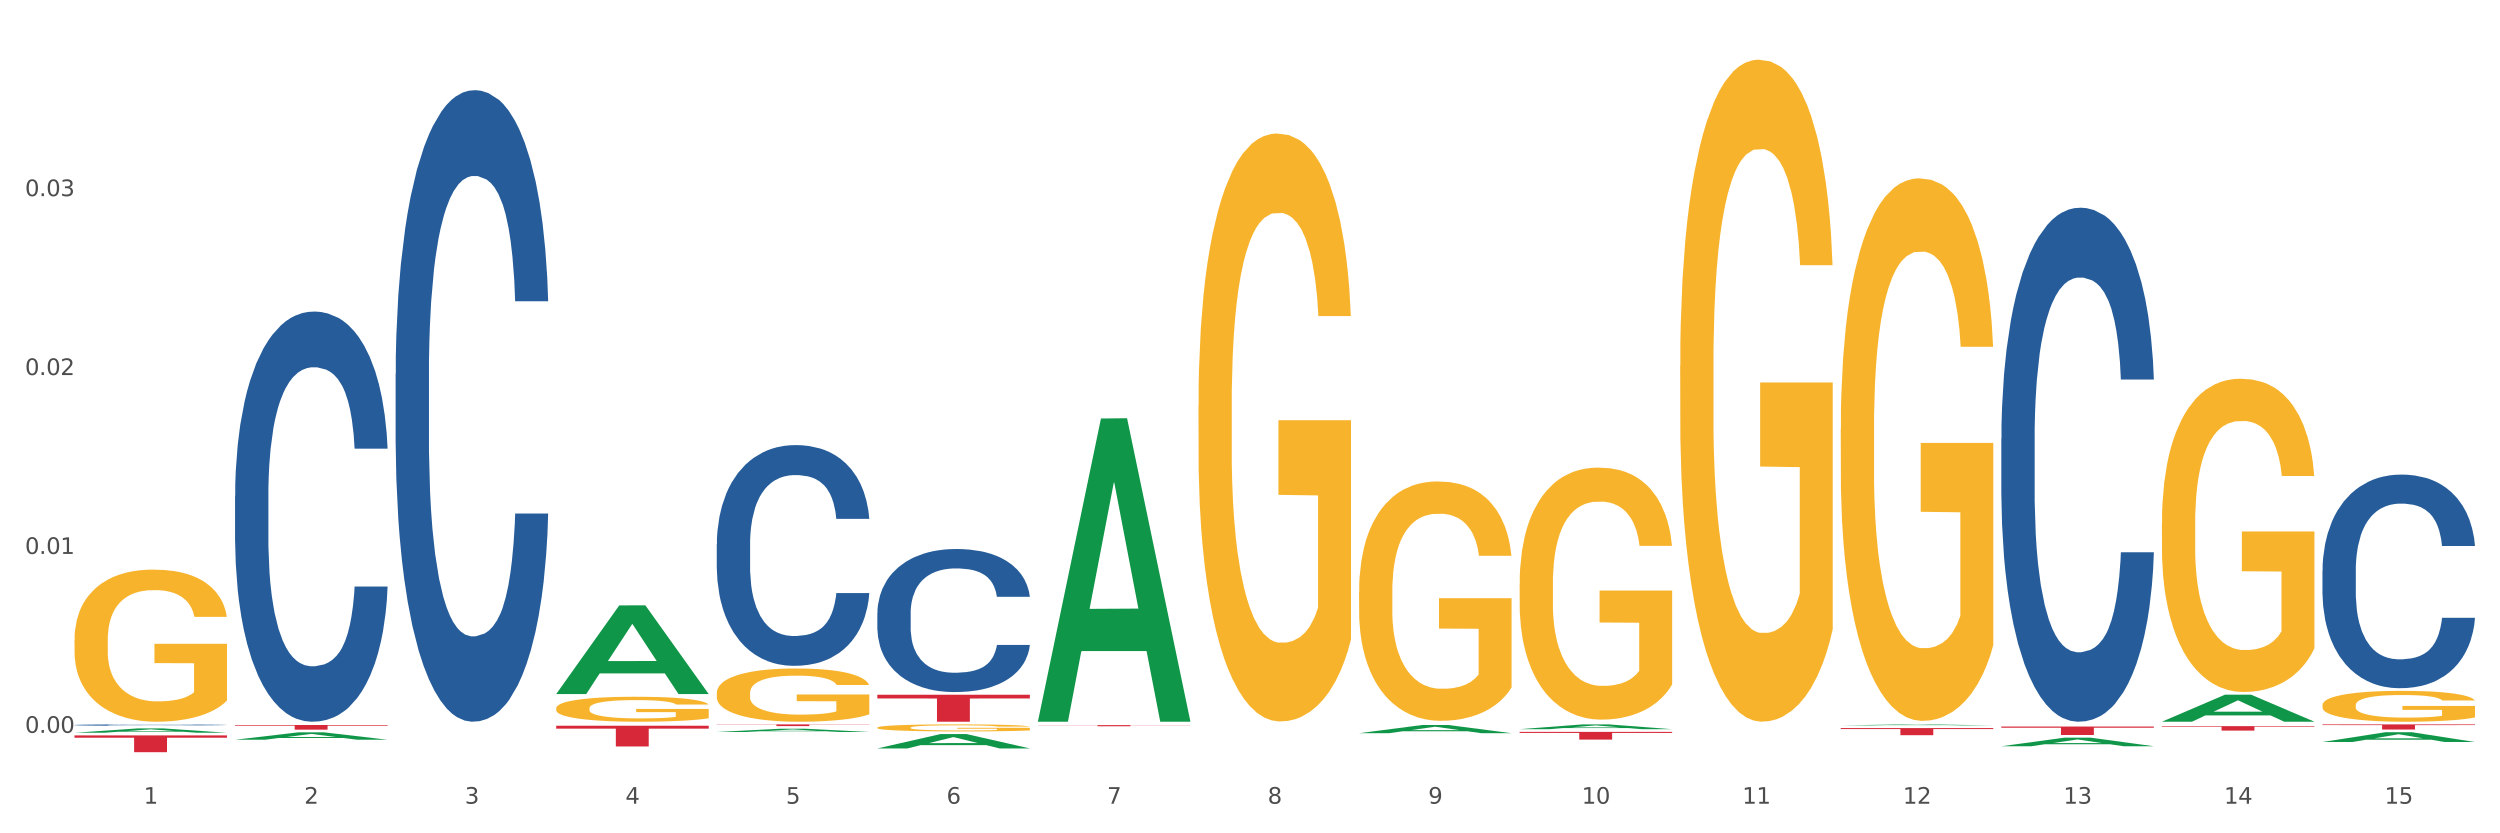 <?xml version="1.0" encoding="utf-8" standalone="no"?>
<!DOCTYPE svg PUBLIC "-//W3C//DTD SVG 1.1//EN"
  "http://www.w3.org/Graphics/SVG/1.1/DTD/svg11.dtd">
<svg xmlns:xlink="http://www.w3.org/1999/xlink" width="1080pt" height="360pt" viewBox="0 0 1080 360" xmlns="http://www.w3.org/2000/svg" version="1.1">
 <rect x="0" y="0" width="1080" height="360" fill="#333333" stroke="none"/>
 <defs>
  <style type="text/css">*{stroke-linejoin: round; stroke-linecap: butt}</style>
 </defs>
 <g id="figure_1">
  <g id="patch_1">
   <path d="M 0 360 
L 1080 360 
L 1080 0 
L 0 0 
z
" style="fill: #ffffff; stroke: #ffffff; stroke-linejoin: miter"/>
  </g>
  <g id="axes_1">
   <g id="matplotlib.axis_1">
    <g id="xtick_1">
     <g id="text_1">
      <!-- 1 -->
      <g style="fill: #4d4d4d" transform="translate(62.07 347.204) scale(0.096 -0.096)">
       <defs>
        <path id="DejaVuSans-31" d="M 794 531 
L 1825 531 
L 1825 4091 
L 703 3866 
L 703 4441 
L 1819 4666 
L 2450 4666 
L 2450 531 
L 3481 531 
L 3481 0 
L 794 0 
L 794 531 
z
" transform="scale(0.016)"/>
       </defs>
       <use xlink:href="#DejaVuSans-31"/>
      </g>
     </g>
    </g>
    <g id="xtick_2">
     <g id="text_2">
      <!-- 2 -->
      <g style="fill: #4d4d4d" transform="translate(131.436 347.204) scale(0.096 -0.096)">
       <defs>
        <path id="DejaVuSans-32" d="M 1228 531 
L 3431 531 
L 3431 0 
L 469 0 
L 469 531 
Q 828 903 1448 1529 
Q 2069 2156 2228 2338 
Q 2531 2678 2651 2914 
Q 2772 3150 2772 3378 
Q 2772 3750 2511 3984 
Q 2250 4219 1831 4219 
Q 1534 4219 1204 4116 
Q 875 4013 500 3803 
L 500 4441 
Q 881 4594 1212 4672 
Q 1544 4750 1819 4750 
Q 2544 4750 2975 4387 
Q 3406 4025 3406 3419 
Q 3406 3131 3298 2873 
Q 3191 2616 2906 2266 
Q 2828 2175 2409 1742 
Q 1991 1309 1228 531 
z
" transform="scale(0.016)"/>
       </defs>
       <use xlink:href="#DejaVuSans-32"/>
      </g>
     </g>
    </g>
    <g id="xtick_3">
     <g id="text_3">
      <!-- 3 -->
      <g style="fill: #4d4d4d" transform="translate(200.802 347.204) scale(0.096 -0.096)">
       <defs>
        <path id="DejaVuSans-33" d="M 2597 2516 
Q 3050 2419 3304 2112 
Q 3559 1806 3559 1356 
Q 3559 666 3084 287 
Q 2609 -91 1734 -91 
Q 1441 -91 1130 -33 
Q 819 25 488 141 
L 488 750 
Q 750 597 1062 519 
Q 1375 441 1716 441 
Q 2309 441 2620 675 
Q 2931 909 2931 1356 
Q 2931 1769 2642 2001 
Q 2353 2234 1838 2234 
L 1294 2234 
L 1294 2753 
L 1863 2753 
Q 2328 2753 2575 2939 
Q 2822 3125 2822 3475 
Q 2822 3834 2567 4026 
Q 2313 4219 1838 4219 
Q 1578 4219 1281 4162 
Q 984 4106 628 3988 
L 628 4550 
Q 988 4650 1302 4700 
Q 1616 4750 1894 4750 
Q 2613 4750 3031 4423 
Q 3450 4097 3450 3541 
Q 3450 3153 3228 2886 
Q 3006 2619 2597 2516 
z
" transform="scale(0.016)"/>
       </defs>
       <use xlink:href="#DejaVuSans-33"/>
      </g>
     </g>
    </g>
    <g id="xtick_4">
     <g id="text_4">
      <!-- 4 -->
      <g style="fill: #4d4d4d" transform="translate(270.169 347.204) scale(0.096 -0.096)">
       <defs>
        <path id="DejaVuSans-34" d="M 2419 4116 
L 825 1625 
L 2419 1625 
L 2419 4116 
z
M 2253 4666 
L 3047 4666 
L 3047 1625 
L 3713 1625 
L 3713 1100 
L 3047 1100 
L 3047 0 
L 2419 0 
L 2419 1100 
L 313 1100 
L 313 1709 
L 2253 4666 
z
" transform="scale(0.016)"/>
       </defs>
       <use xlink:href="#DejaVuSans-34"/>
      </g>
     </g>
    </g>
    <g id="xtick_5">
     <g id="text_5">
      <!-- 5 -->
      <g style="fill: #4d4d4d" transform="translate(339.535 347.204) scale(0.096 -0.096)">
       <defs>
        <path id="DejaVuSans-35" d="M 691 4666 
L 3169 4666 
L 3169 4134 
L 1269 4134 
L 1269 2991 
Q 1406 3038 1543 3061 
Q 1681 3084 1819 3084 
Q 2600 3084 3056 2656 
Q 3513 2228 3513 1497 
Q 3513 744 3044 326 
Q 2575 -91 1722 -91 
Q 1428 -91 1123 -41 
Q 819 9 494 109 
L 494 744 
Q 775 591 1075 516 
Q 1375 441 1709 441 
Q 2250 441 2565 725 
Q 2881 1009 2881 1497 
Q 2881 1984 2565 2268 
Q 2250 2553 1709 2553 
Q 1456 2553 1204 2497 
Q 953 2441 691 2322 
L 691 4666 
z
" transform="scale(0.016)"/>
       </defs>
       <use xlink:href="#DejaVuSans-35"/>
      </g>
     </g>
    </g>
    <g id="xtick_6">
     <g id="text_6">
      <!-- 6 -->
      <g style="fill: #4d4d4d" transform="translate(408.901 347.204) scale(0.096 -0.096)">
       <defs>
        <path id="DejaVuSans-36" d="M 2113 2584 
Q 1688 2584 1439 2293 
Q 1191 2003 1191 1497 
Q 1191 994 1439 701 
Q 1688 409 2113 409 
Q 2538 409 2786 701 
Q 3034 994 3034 1497 
Q 3034 2003 2786 2293 
Q 2538 2584 2113 2584 
z
M 3366 4563 
L 3366 3988 
Q 3128 4100 2886 4159 
Q 2644 4219 2406 4219 
Q 1781 4219 1451 3797 
Q 1122 3375 1075 2522 
Q 1259 2794 1537 2939 
Q 1816 3084 2150 3084 
Q 2853 3084 3261 2657 
Q 3669 2231 3669 1497 
Q 3669 778 3244 343 
Q 2819 -91 2113 -91 
Q 1303 -91 875 529 
Q 447 1150 447 2328 
Q 447 3434 972 4092 
Q 1497 4750 2381 4750 
Q 2619 4750 2861 4703 
Q 3103 4656 3366 4563 
z
" transform="scale(0.016)"/>
       </defs>
       <use xlink:href="#DejaVuSans-36"/>
      </g>
     </g>
    </g>
    <g id="xtick_7">
     <g id="text_7">
      <!-- 7 -->
      <g style="fill: #4d4d4d" transform="translate(478.267 347.204) scale(0.096 -0.096)">
       <defs>
        <path id="DejaVuSans-37" d="M 525 4666 
L 3525 4666 
L 3525 4397 
L 1831 0 
L 1172 0 
L 2766 4134 
L 525 4134 
L 525 4666 
z
" transform="scale(0.016)"/>
       </defs>
       <use xlink:href="#DejaVuSans-37"/>
      </g>
     </g>
    </g>
    <g id="xtick_8">
     <g id="text_8">
      <!-- 8 -->
      <g style="fill: #4d4d4d" transform="translate(547.634 347.204) scale(0.096 -0.096)">
       <defs>
        <path id="DejaVuSans-38" d="M 2034 2216 
Q 1584 2216 1326 1975 
Q 1069 1734 1069 1313 
Q 1069 891 1326 650 
Q 1584 409 2034 409 
Q 2484 409 2743 651 
Q 3003 894 3003 1313 
Q 3003 1734 2745 1975 
Q 2488 2216 2034 2216 
z
M 1403 2484 
Q 997 2584 770 2862 
Q 544 3141 544 3541 
Q 544 4100 942 4425 
Q 1341 4750 2034 4750 
Q 2731 4750 3128 4425 
Q 3525 4100 3525 3541 
Q 3525 3141 3298 2862 
Q 3072 2584 2669 2484 
Q 3125 2378 3379 2068 
Q 3634 1759 3634 1313 
Q 3634 634 3220 271 
Q 2806 -91 2034 -91 
Q 1263 -91 848 271 
Q 434 634 434 1313 
Q 434 1759 690 2068 
Q 947 2378 1403 2484 
z
M 1172 3481 
Q 1172 3119 1398 2916 
Q 1625 2713 2034 2713 
Q 2441 2713 2670 2916 
Q 2900 3119 2900 3481 
Q 2900 3844 2670 4047 
Q 2441 4250 2034 4250 
Q 1625 4250 1398 4047 
Q 1172 3844 1172 3481 
z
" transform="scale(0.016)"/>
       </defs>
       <use xlink:href="#DejaVuSans-38"/>
      </g>
     </g>
    </g>
    <g id="xtick_9">
     <g id="text_9">
      <!-- 9 -->
      <g style="fill: #4d4d4d" transform="translate(617 347.204) scale(0.096 -0.096)">
       <defs>
        <path id="DejaVuSans-39" d="M 703 97 
L 703 672 
Q 941 559 1184 500 
Q 1428 441 1663 441 
Q 2288 441 2617 861 
Q 2947 1281 2994 2138 
Q 2813 1869 2534 1725 
Q 2256 1581 1919 1581 
Q 1219 1581 811 2004 
Q 403 2428 403 3163 
Q 403 3881 828 4315 
Q 1253 4750 1959 4750 
Q 2769 4750 3195 4129 
Q 3622 3509 3622 2328 
Q 3622 1225 3098 567 
Q 2575 -91 1691 -91 
Q 1453 -91 1209 -44 
Q 966 3 703 97 
z
M 1959 2075 
Q 2384 2075 2632 2365 
Q 2881 2656 2881 3163 
Q 2881 3666 2632 3958 
Q 2384 4250 1959 4250 
Q 1534 4250 1286 3958 
Q 1038 3666 1038 3163 
Q 1038 2656 1286 2365 
Q 1534 2075 1959 2075 
z
" transform="scale(0.016)"/>
       </defs>
       <use xlink:href="#DejaVuSans-39"/>
      </g>
     </g>
    </g>
    <g id="xtick_10">
     <g id="text_10">
      <!-- 10 -->
      <g style="fill: #4d4d4d" transform="translate(683.312 347.204) scale(0.096 -0.096)">
       <defs>
        <path id="DejaVuSans-30" d="M 2034 4250 
Q 1547 4250 1301 3770 
Q 1056 3291 1056 2328 
Q 1056 1369 1301 889 
Q 1547 409 2034 409 
Q 2525 409 2770 889 
Q 3016 1369 3016 2328 
Q 3016 3291 2770 3770 
Q 2525 4250 2034 4250 
z
M 2034 4750 
Q 2819 4750 3233 4129 
Q 3647 3509 3647 2328 
Q 3647 1150 3233 529 
Q 2819 -91 2034 -91 
Q 1250 -91 836 529 
Q 422 1150 422 2328 
Q 422 3509 836 4129 
Q 1250 4750 2034 4750 
z
" transform="scale(0.016)"/>
       </defs>
       <use xlink:href="#DejaVuSans-31"/>
       <use xlink:href="#DejaVuSans-30" transform="translate(63.623 0)"/>
      </g>
     </g>
    </g>
    <g id="xtick_11">
     <g id="text_11">
      <!-- 11 -->
      <g style="fill: #4d4d4d" transform="translate(752.678 347.204) scale(0.096 -0.096)">
       <use xlink:href="#DejaVuSans-31"/>
       <use xlink:href="#DejaVuSans-31" transform="translate(63.623 0)"/>
      </g>
     </g>
    </g>
    <g id="xtick_12">
     <g id="text_12">
      <!-- 12 -->
      <g style="fill: #4d4d4d" transform="translate(822.044 347.204) scale(0.096 -0.096)">
       <use xlink:href="#DejaVuSans-31"/>
       <use xlink:href="#DejaVuSans-32" transform="translate(63.623 0)"/>
      </g>
     </g>
    </g>
    <g id="xtick_13">
     <g id="text_13">
      <!-- 13 -->
      <g style="fill: #4d4d4d" transform="translate(891.411 347.204) scale(0.096 -0.096)">
       <use xlink:href="#DejaVuSans-31"/>
       <use xlink:href="#DejaVuSans-33" transform="translate(63.623 0)"/>
      </g>
     </g>
    </g>
    <g id="xtick_14">
     <g id="text_14">
      <!-- 14 -->
      <g style="fill: #4d4d4d" transform="translate(960.777 347.204) scale(0.096 -0.096)">
       <use xlink:href="#DejaVuSans-31"/>
       <use xlink:href="#DejaVuSans-34" transform="translate(63.623 0)"/>
      </g>
     </g>
    </g>
    <g id="xtick_15">
     <g id="text_15">
      <!-- 15 -->
      <g style="fill: #4d4d4d" transform="translate(1030.143 347.204) scale(0.096 -0.096)">
       <use xlink:href="#DejaVuSans-31"/>
       <use xlink:href="#DejaVuSans-35" transform="translate(63.623 0)"/>
      </g>
     </g>
    </g>
    <g id="xtick_16"/>
    <g id="xtick_17"/>
    <g id="xtick_18"/>
    <g id="xtick_19"/>
    <g id="xtick_20"/>
    <g id="xtick_21"/>
    <g id="xtick_22"/>
    <g id="xtick_23"/>
    <g id="xtick_24"/>
    <g id="xtick_25"/>
    <g id="xtick_26"/>
    <g id="xtick_27"/>
    <g id="xtick_28"/>
    <g id="xtick_29"/>
   </g>
   <g id="matplotlib.axis_2">
    <g id="ytick_1">
     <g id="text_16">
      <!-- 0.00 -->
      <g style="fill: #4d4d4d" transform="translate(10.8 316.582) scale(0.096 -0.096)">
       <defs>
        <path id="DejaVuSans-2e" d="M 684 794 
L 1344 794 
L 1344 0 
L 684 0 
L 684 794 
z
" transform="scale(0.016)"/>
       </defs>
       <use xlink:href="#DejaVuSans-30"/>
       <use xlink:href="#DejaVuSans-2e" transform="translate(63.623 0)"/>
       <use xlink:href="#DejaVuSans-30" transform="translate(95.41 0)"/>
       <use xlink:href="#DejaVuSans-30" transform="translate(159.033 0)"/>
      </g>
     </g>
    </g>
    <g id="ytick_2">
     <g id="text_17">
      <!-- 0.01 -->
      <g style="fill: #4d4d4d" transform="translate(10.8 239.299) scale(0.096 -0.096)">
       <use xlink:href="#DejaVuSans-30"/>
       <use xlink:href="#DejaVuSans-2e" transform="translate(63.623 0)"/>
       <use xlink:href="#DejaVuSans-30" transform="translate(95.41 0)"/>
       <use xlink:href="#DejaVuSans-31" transform="translate(159.033 0)"/>
      </g>
     </g>
    </g>
    <g id="ytick_3">
     <g id="text_18">
      <!-- 0.02 -->
      <g style="fill: #4d4d4d" transform="translate(10.8 162.015) scale(0.096 -0.096)">
       <use xlink:href="#DejaVuSans-30"/>
       <use xlink:href="#DejaVuSans-2e" transform="translate(63.623 0)"/>
       <use xlink:href="#DejaVuSans-30" transform="translate(95.41 0)"/>
       <use xlink:href="#DejaVuSans-32" transform="translate(159.033 0)"/>
      </g>
     </g>
    </g>
    <g id="ytick_4">
     <g id="text_19">
      <!-- 0.03 -->
      <g style="fill: #4d4d4d" transform="translate(10.8 84.731) scale(0.096 -0.096)">
       <use xlink:href="#DejaVuSans-30"/>
       <use xlink:href="#DejaVuSans-2e" transform="translate(63.623 0)"/>
       <use xlink:href="#DejaVuSans-30" transform="translate(95.41 0)"/>
       <use xlink:href="#DejaVuSans-33" transform="translate(159.033 0)"/>
      </g>
     </g>
    </g>
    <g id="ytick_5"/>
    <g id="ytick_6"/>
    <g id="ytick_7"/>
    <g id="ytick_8"/>
   </g>
   <g id="PolyCollection_1">
    <path d="M 32.175 316.547 
L 32.243 316.545 
L 59.417 314.679 
L 70.695 314.677 
L 98.073 316.55 
L 85.029 316.55 
L 79.119 316.114 
L 51.061 316.114 
L 50.857 316.121 
L 45.151 316.55 
L 32.175 316.55 
L 32.175 316.547 
L 54.594 315.854 
L 75.586 315.852 
L 65.192 315.076 
L 65.056 315.073 
L 64.92 315.078 
L 54.526 315.852 
L 54.594 315.854 
L 32.175 316.547 
z
" clip-path="url(#pea5f5c0363)" style="fill: #109648"/>
    <path d="M 933.936 313.683 
L 999.834 313.683 
L 999.834 313.952 
L 973.912 313.954 
L 973.912 315.616 
L 959.702 315.616 
L 959.702 313.954 
L 933.936 313.952 
L 933.936 313.685 
L 933.936 313.683 
z
" clip-path="url(#pea5f5c0363)" style="fill: #d62839"/>
    <path d="M 864.57 313.869 
L 930.468 313.869 
L 930.468 314.376 
L 904.546 314.38 
L 904.546 317.519 
L 890.335 317.519 
L 890.335 314.38 
L 864.57 314.376 
L 864.57 313.873 
L 864.57 313.869 
z
" clip-path="url(#pea5f5c0363)" style="fill: #d62839"/>
    <path d="M 795.203 314.522 
L 861.101 314.522 
L 861.101 314.951 
L 835.179 314.954 
L 835.179 317.608 
L 820.969 317.608 
L 820.969 314.954 
L 795.203 314.951 
L 795.203 314.525 
L 795.203 314.522 
z
" clip-path="url(#pea5f5c0363)" style="fill: #d62839"/>
    <path d="M 656.471 316.158 
L 722.369 316.158 
L 722.369 316.621 
L 696.447 316.624 
L 696.447 319.494 
L 682.237 319.494 
L 682.237 316.624 
L 656.471 316.621 
L 656.471 316.161 
L 656.471 316.158 
z
" clip-path="url(#pea5f5c0363)" style="fill: #d62839"/>
    <path d="M 448.372 313.254 
L 514.27 313.254 
L 514.27 313.323 
L 488.348 313.323 
L 488.348 313.75 
L 474.138 313.75 
L 474.138 313.323 
L 448.372 313.323 
L 448.372 313.255 
L 448.372 313.254 
z
" clip-path="url(#pea5f5c0363)" style="fill: #d62839"/>
    <path d="M 379.006 300.121 
L 444.904 300.121 
L 444.904 301.742 
L 418.982 301.753 
L 418.982 311.786 
L 404.772 311.786 
L 404.772 301.753 
L 379.006 301.742 
L 379.006 300.132 
L 379.006 300.121 
z
" clip-path="url(#pea5f5c0363)" style="fill: #d62839"/>
    <path d="M 309.64 312.935 
L 375.538 312.935 
L 375.538 313.038 
L 349.616 313.038 
L 349.616 313.674 
L 335.406 313.674 
L 335.406 313.038 
L 309.64 313.038 
L 309.64 312.936 
L 309.64 312.935 
z
" clip-path="url(#pea5f5c0363)" style="fill: #d62839"/>
    <path d="M 240.274 313.528 
L 306.172 313.528 
L 306.172 314.773 
L 280.25 314.781 
L 280.25 322.484 
L 266.039 322.484 
L 266.039 314.781 
L 240.274 314.773 
L 240.274 313.537 
L 240.274 313.528 
z
" clip-path="url(#pea5f5c0363)" style="fill: #d62839"/>
    <path d="M 101.541 313.194 
L 167.439 313.194 
L 167.439 313.476 
L 141.517 313.478 
L 141.517 315.227 
L 127.307 315.227 
L 127.307 313.478 
L 101.541 313.476 
L 101.541 313.195 
L 101.541 313.194 
z
" clip-path="url(#pea5f5c0363)" style="fill: #d62839"/>
    <path d="M 32.175 317.699 
L 98.073 317.699 
L 98.073 318.707 
L 72.151 318.714 
L 72.151 324.95 
L 57.941 324.95 
L 57.941 318.714 
L 32.175 318.707 
L 32.175 317.706 
L 32.175 317.699 
z
" clip-path="url(#pea5f5c0363)" style="fill: #d62839"/>
    <path d="M 32.175 313.202 
L 32.253 313.201 
L 32.253 313.186 
L 32.487 313.165 
L 33.343 313.127 
L 34.434 313.099 
L 36.303 313.065 
L 37.316 313.051 
L 38.64 313.035 
L 41.366 313.01 
L 44.482 312.988 
L 46.663 312.976 
L 48.299 312.968 
L 51.96 312.955 
L 54.063 312.949 
L 56.244 312.944 
L 58.114 312.941 
L 61.229 312.937 
L 63.722 312.935 
L 66.604 312.935 
L 69.019 312.935 
L 72.212 312.938 
L 76.886 312.944 
L 78.677 312.948 
L 81.092 312.954 
L 83.585 312.963 
L 85.61 312.972 
L 87.947 312.984 
L 90.361 313 
L 92.698 313.021 
L 94.334 313.04 
L 95.658 313.06 
L 96.827 313.084 
L 97.683 313.111 
L 98.073 313.133 
L 83.818 313.133 
L 83.429 313.113 
L 82.65 313.092 
L 81.871 313.077 
L 81.014 313.065 
L 79.69 313.051 
L 78.522 313.043 
L 76.574 313.032 
L 74.783 313.026 
L 73.303 313.022 
L 71.511 313.019 
L 67.694 313.016 
L 64.968 313.016 
L 63.255 313.017 
L 61.151 313.019 
L 59.36 313.023 
L 57.257 313.03 
L 55.621 313.037 
L 53.985 313.046 
L 53.05 313.052 
L 51.648 313.064 
L 50.714 313.074 
L 49.467 313.091 
L 48.766 313.103 
L 47.52 313.134 
L 46.975 313.157 
L 46.741 313.172 
L 46.585 313.19 
L 46.585 313.274 
L 47.053 313.312 
L 47.442 313.328 
L 48.065 313.347 
L 49.234 313.371 
L 50.947 313.394 
L 52.739 313.411 
L 54.219 313.421 
L 55.621 313.429 
L 57.023 313.435 
L 58.737 313.44 
L 60.139 313.443 
L 62.242 313.446 
L 64.734 313.448 
L 66.682 313.448 
L 70.654 313.445 
L 72.446 313.443 
L 74.16 313.439 
L 76.029 313.433 
L 77.509 313.426 
L 78.366 313.422 
L 79.768 313.411 
L 80.858 313.4 
L 81.793 313.388 
L 82.416 313.377 
L 83.117 313.361 
L 83.663 313.342 
L 83.818 313.333 
L 98.073 313.333 
L 97.761 313.352 
L 97.216 313.371 
L 96.126 313.397 
L 95.269 313.411 
L 93.945 313.429 
L 92.542 313.444 
L 90.595 313.461 
L 88.804 313.474 
L 86.934 313.484 
L 84.909 313.494 
L 81.248 313.508 
L 79.924 313.512 
L 77.12 313.518 
L 74.939 313.522 
L 71.745 313.526 
L 68.473 313.528 
L 65.046 313.528 
L 62.008 313.527 
L 58.659 313.524 
L 56.556 313.521 
L 54.219 313.516 
L 51.493 313.508 
L 48.922 313.499 
L 46.507 313.488 
L 44.248 313.476 
L 42.145 313.462 
L 39.419 313.438 
L 37.394 313.416 
L 35.914 313.394 
L 34.901 313.377 
L 33.889 313.354 
L 33.343 313.338 
L 32.487 313.3 
L 32.175 313.265 
L 32.175 313.202 
z
" clip-path="url(#pea5f5c0363)" style="fill: #255c99"/>
    <path d="M 101.541 214.207 
L 101.619 214.045 
L 101.619 209.514 
L 101.853 203.365 
L 102.71 192.037 
L 103.8 183.46 
L 105.67 173.427 
L 106.682 169.22 
L 108.006 164.527 
L 110.733 156.921 
L 113.848 150.448 
L 116.029 146.888 
L 117.665 144.623 
L 121.326 140.577 
L 123.429 138.797 
L 125.61 137.341 
L 127.48 136.37 
L 130.595 135.237 
L 133.088 134.752 
L 135.97 134.59 
L 138.385 134.752 
L 141.578 135.399 
L 146.252 137.341 
L 148.044 138.473 
L 150.458 140.415 
L 152.951 143.005 
L 154.976 145.594 
L 157.313 149.316 
L 159.728 154.17 
L 162.064 160.32 
L 163.7 165.983 
L 165.024 171.971 
L 166.193 179.253 
L 167.05 187.182 
L 167.439 193.817 
L 153.185 193.817 
L 152.795 187.83 
L 152.016 181.357 
L 151.237 176.987 
L 150.38 173.427 
L 149.056 169.382 
L 147.888 166.793 
L 145.941 163.718 
L 144.149 161.776 
L 142.669 160.643 
L 140.877 159.672 
L 137.061 158.701 
L 134.334 158.701 
L 132.621 159.025 
L 130.518 159.834 
L 128.726 160.967 
L 126.623 162.909 
L 124.987 165.012 
L 123.351 167.763 
L 122.417 169.705 
L 121.015 173.265 
L 120.08 176.178 
L 118.834 181.195 
L 118.133 184.755 
L 116.886 193.979 
L 116.341 200.775 
L 116.107 205.468 
L 115.952 210.647 
L 115.952 235.891 
L 116.419 247.219 
L 116.808 252.073 
L 117.431 257.575 
L 118.6 264.696 
L 120.314 271.654 
L 122.105 276.671 
L 123.585 279.745 
L 124.987 282.011 
L 126.389 283.791 
L 128.103 285.409 
L 129.505 286.38 
L 131.608 287.351 
L 134.101 287.836 
L 136.048 287.836 
L 140.021 287.027 
L 141.812 286.218 
L 143.526 285.085 
L 145.395 283.305 
L 146.875 281.363 
L 147.732 279.907 
L 149.134 276.832 
L 150.225 273.596 
L 151.159 269.874 
L 151.783 266.637 
L 152.484 261.783 
L 153.029 256.281 
L 153.185 253.368 
L 167.439 253.368 
L 167.128 259.194 
L 166.582 264.857 
L 165.492 272.463 
L 164.635 276.832 
L 163.311 282.173 
L 161.909 286.704 
L 159.961 291.72 
L 158.17 295.442 
L 156.3 298.678 
L 154.275 301.591 
L 150.614 305.637 
L 149.29 306.77 
L 146.486 308.712 
L 144.305 309.844 
L 141.111 310.977 
L 137.84 311.624 
L 134.412 311.786 
L 131.374 311.463 
L 128.025 310.492 
L 125.922 309.521 
L 123.585 308.064 
L 120.859 305.799 
L 118.288 303.048 
L 115.874 299.811 
L 113.615 296.089 
L 111.512 291.882 
L 108.785 284.924 
L 106.76 278.127 
L 105.28 271.816 
L 104.267 266.476 
L 103.255 259.679 
L 102.71 254.986 
L 101.853 243.659 
L 101.541 233.14 
L 101.541 214.207 
z
" clip-path="url(#pea5f5c0363)" style="fill: #255c99"/>
    <path d="M 1003.302 312.935 
L 1069.2 312.935 
L 1069.2 313.243 
L 1043.278 313.245 
L 1043.278 315.154 
L 1029.068 315.154 
L 1029.068 313.245 
L 1003.302 313.243 
L 1003.302 312.937 
L 1003.302 312.935 
z
" clip-path="url(#pea5f5c0363)" style="fill: #d62839"/>
    <path d="M 170.907 161.538 
L 170.985 161.289 
L 170.985 154.313 
L 171.219 144.844 
L 172.076 127.403 
L 173.166 114.197 
L 175.036 98.748 
L 176.048 92.27 
L 177.373 85.044 
L 180.099 73.333 
L 183.215 63.367 
L 185.396 57.885 
L 187.031 54.397 
L 190.692 48.167 
L 192.796 45.427 
L 194.977 43.184 
L 196.846 41.689 
L 199.962 39.945 
L 202.454 39.197 
L 205.336 38.948 
L 207.751 39.197 
L 210.945 40.194 
L 215.618 43.184 
L 217.41 44.928 
L 219.825 47.918 
L 222.317 51.905 
L 224.342 55.892 
L 226.679 61.623 
L 229.094 69.098 
L 231.431 78.566 
L 233.066 87.287 
L 234.391 96.506 
L 235.559 107.718 
L 236.416 119.928 
L 236.805 130.143 
L 222.551 130.143 
L 222.161 120.924 
L 221.382 110.958 
L 220.604 104.23 
L 219.747 98.748 
L 218.422 92.519 
L 217.254 88.533 
L 215.307 83.798 
L 213.515 80.808 
L 212.035 79.064 
L 210.244 77.569 
L 206.427 76.074 
L 203.701 76.074 
L 201.987 76.573 
L 199.884 77.818 
L 198.092 79.563 
L 195.989 82.553 
L 194.353 85.792 
L 192.718 90.028 
L 191.783 93.018 
L 190.381 98.499 
L 189.446 102.984 
L 188.2 110.708 
L 187.499 116.19 
L 186.252 130.393 
L 185.707 140.858 
L 185.474 148.083 
L 185.318 156.057 
L 185.318 194.927 
L 185.785 212.369 
L 186.175 219.844 
L 186.798 228.315 
L 187.966 239.279 
L 189.68 249.993 
L 191.471 257.717 
L 192.951 262.451 
L 194.353 265.939 
L 195.755 268.68 
L 197.469 271.172 
L 198.871 272.667 
L 200.974 274.162 
L 203.467 274.909 
L 205.414 274.909 
L 209.387 273.664 
L 211.178 272.418 
L 212.892 270.674 
L 214.761 267.933 
L 216.241 264.943 
L 217.098 262.7 
L 218.5 257.966 
L 219.591 252.983 
L 220.526 247.252 
L 221.149 242.269 
L 221.85 234.794 
L 222.395 226.322 
L 222.551 221.837 
L 236.805 221.837 
L 236.494 230.807 
L 235.949 239.528 
L 234.858 251.239 
L 234.001 257.966 
L 232.677 266.189 
L 231.275 273.165 
L 229.328 280.889 
L 227.536 286.62 
L 225.667 291.604 
L 223.641 296.089 
L 219.98 302.318 
L 218.656 304.062 
L 215.852 307.052 
L 213.671 308.796 
L 210.477 310.54 
L 207.206 311.537 
L 203.779 311.786 
L 200.741 311.288 
L 197.391 309.793 
L 195.288 308.298 
L 192.951 306.055 
L 190.225 302.567 
L 187.655 298.331 
L 185.24 293.348 
L 182.981 287.617 
L 180.878 281.139 
L 178.152 270.424 
L 176.126 259.959 
L 174.646 250.242 
L 173.634 242.019 
L 172.621 231.554 
L 172.076 224.329 
L 171.219 206.887 
L 170.907 190.691 
L 170.907 161.538 
z
" clip-path="url(#pea5f5c0363)" style="fill: #255c99"/>
    <path d="M 379.006 264.938 
L 379.084 264.882 
L 379.084 263.301 
L 379.318 261.157 
L 380.175 257.206 
L 381.265 254.214 
L 383.134 250.715 
L 384.147 249.247 
L 385.471 247.611 
L 388.198 244.958 
L 391.313 242.7 
L 393.494 241.459 
L 395.13 240.668 
L 398.791 239.257 
L 400.894 238.636 
L 403.075 238.129 
L 404.945 237.79 
L 408.06 237.395 
L 410.553 237.225 
L 413.435 237.169 
L 415.85 237.225 
L 419.043 237.451 
L 423.717 238.129 
L 425.509 238.524 
L 427.923 239.201 
L 430.416 240.104 
L 432.441 241.007 
L 434.778 242.305 
L 437.193 243.998 
L 439.529 246.143 
L 441.165 248.119 
L 442.489 250.207 
L 443.658 252.747 
L 444.515 255.512 
L 444.904 257.826 
L 430.65 257.826 
L 430.26 255.738 
L 429.481 253.481 
L 428.702 251.957 
L 427.845 250.715 
L 426.521 249.304 
L 425.353 248.401 
L 423.405 247.328 
L 421.614 246.651 
L 420.134 246.256 
L 418.342 245.917 
L 414.526 245.579 
L 411.799 245.579 
L 410.086 245.692 
L 407.982 245.974 
L 406.191 246.369 
L 404.088 247.046 
L 402.452 247.78 
L 400.816 248.739 
L 399.882 249.417 
L 398.479 250.658 
L 397.545 251.674 
L 396.298 253.424 
L 395.597 254.666 
L 394.351 257.883 
L 393.806 260.253 
L 393.572 261.89 
L 393.416 263.696 
L 393.416 272.501 
L 393.884 276.452 
L 394.273 278.145 
L 394.896 280.064 
L 396.065 282.548 
L 397.778 284.975 
L 399.57 286.724 
L 401.05 287.797 
L 402.452 288.587 
L 403.854 289.208 
L 405.568 289.772 
L 406.97 290.111 
L 409.073 290.45 
L 411.566 290.619 
L 413.513 290.619 
L 417.485 290.337 
L 419.277 290.054 
L 420.991 289.659 
L 422.86 289.038 
L 424.34 288.361 
L 425.197 287.853 
L 426.599 286.781 
L 427.69 285.652 
L 428.624 284.354 
L 429.247 283.225 
L 429.948 281.532 
L 430.494 279.613 
L 430.65 278.597 
L 444.904 278.597 
L 444.592 280.629 
L 444.047 282.604 
L 442.957 285.257 
L 442.1 286.781 
L 440.776 288.643 
L 439.374 290.224 
L 437.426 291.973 
L 435.635 293.272 
L 433.765 294.4 
L 431.74 295.416 
L 428.079 296.827 
L 426.755 297.222 
L 423.951 297.9 
L 421.77 298.295 
L 418.576 298.69 
L 415.304 298.916 
L 411.877 298.972 
L 408.839 298.859 
L 405.49 298.521 
L 403.387 298.182 
L 401.05 297.674 
L 398.324 296.884 
L 395.753 295.924 
L 393.339 294.795 
L 391.08 293.497 
L 388.976 292.03 
L 386.25 289.603 
L 384.225 287.232 
L 382.745 285.031 
L 381.732 283.169 
L 380.72 280.798 
L 380.175 279.161 
L 379.318 275.21 
L 379.006 271.542 
L 379.006 264.938 
z
" clip-path="url(#pea5f5c0363)" style="fill: #255c99"/>
    <path d="M 864.57 189.5 
L 864.648 189.297 
L 864.648 183.619 
L 864.881 175.913 
L 865.738 161.717 
L 866.829 150.969 
L 868.698 138.395 
L 869.711 133.122 
L 871.035 127.241 
L 873.761 117.71 
L 876.877 109.598 
L 879.058 105.137 
L 880.694 102.297 
L 884.355 97.227 
L 886.458 94.997 
L 888.639 93.172 
L 890.508 91.955 
L 893.624 90.535 
L 896.117 89.927 
L 898.999 89.724 
L 901.413 89.927 
L 904.607 90.738 
L 909.281 93.172 
L 911.072 94.591 
L 913.487 97.025 
L 915.979 100.269 
L 918.005 103.514 
L 920.341 108.178 
L 922.756 114.262 
L 925.093 121.969 
L 926.729 129.067 
L 928.053 136.57 
L 929.221 145.696 
L 930.078 155.633 
L 930.468 163.948 
L 916.213 163.948 
L 915.824 156.444 
L 915.045 148.332 
L 914.266 142.857 
L 913.409 138.395 
L 912.085 133.325 
L 910.916 130.08 
L 908.969 126.227 
L 907.177 123.794 
L 905.697 122.374 
L 903.906 121.157 
L 900.089 119.941 
L 897.363 119.941 
L 895.649 120.346 
L 893.546 121.36 
L 891.754 122.78 
L 889.651 125.213 
L 888.016 127.85 
L 886.38 131.297 
L 885.445 133.731 
L 884.043 138.192 
L 883.108 141.843 
L 881.862 148.129 
L 881.161 152.591 
L 879.915 164.15 
L 879.369 172.668 
L 879.136 178.549 
L 878.98 185.038 
L 878.98 216.675 
L 879.447 230.87 
L 879.837 236.954 
L 880.46 243.849 
L 881.628 252.772 
L 883.342 261.493 
L 885.134 267.779 
L 886.614 271.632 
L 888.016 274.472 
L 889.418 276.702 
L 891.131 278.73 
L 892.533 279.947 
L 894.637 281.164 
L 897.129 281.772 
L 899.076 281.772 
L 903.049 280.758 
L 904.841 279.744 
L 906.554 278.325 
L 908.424 276.094 
L 909.904 273.66 
L 910.76 271.835 
L 912.163 267.982 
L 913.253 263.926 
L 914.188 259.262 
L 914.811 255.206 
L 915.512 249.122 
L 916.057 242.227 
L 916.213 238.577 
L 930.468 238.577 
L 930.156 245.877 
L 929.611 252.975 
L 928.52 262.507 
L 927.663 267.982 
L 926.339 274.674 
L 924.937 280.353 
L 922.99 286.639 
L 921.198 291.304 
L 919.329 295.36 
L 917.304 299.01 
L 913.643 304.08 
L 912.318 305.499 
L 909.514 307.933 
L 907.333 309.353 
L 904.14 310.772 
L 900.868 311.583 
L 897.441 311.786 
L 894.403 311.381 
L 891.053 310.164 
L 888.95 308.947 
L 886.614 307.122 
L 883.887 304.283 
L 881.317 300.835 
L 878.902 296.779 
L 876.643 292.115 
L 874.54 286.842 
L 871.814 278.122 
L 869.789 269.605 
L 868.309 261.695 
L 867.296 255.003 
L 866.283 246.486 
L 865.738 240.605 
L 864.881 226.409 
L 864.57 213.227 
L 864.57 189.5 
z
" clip-path="url(#pea5f5c0363)" style="fill: #255c99"/>
    <path d="M 1003.302 246.485 
L 1003.38 246.4 
L 1003.38 244.04 
L 1003.614 240.838 
L 1004.47 234.938 
L 1005.561 230.471 
L 1007.43 225.245 
L 1008.443 223.054 
L 1009.767 220.609 
L 1012.494 216.648 
L 1015.609 213.277 
L 1017.79 211.422 
L 1019.426 210.242 
L 1023.087 208.135 
L 1025.19 207.208 
L 1027.371 206.45 
L 1029.241 205.944 
L 1032.356 205.354 
L 1034.849 205.101 
L 1037.731 205.017 
L 1040.146 205.101 
L 1043.339 205.438 
L 1048.013 206.45 
L 1049.805 207.04 
L 1052.219 208.051 
L 1054.712 209.4 
L 1056.737 210.748 
L 1059.074 212.687 
L 1061.489 215.215 
L 1063.825 218.418 
L 1065.461 221.368 
L 1066.785 224.486 
L 1067.954 228.279 
L 1068.811 232.409 
L 1069.2 235.865 
L 1054.945 235.865 
L 1054.556 232.746 
L 1053.777 229.375 
L 1052.998 227.099 
L 1052.141 225.245 
L 1050.817 223.138 
L 1049.649 221.789 
L 1047.701 220.188 
L 1045.91 219.177 
L 1044.43 218.587 
L 1042.638 218.081 
L 1038.822 217.575 
L 1036.095 217.575 
L 1034.382 217.744 
L 1032.278 218.165 
L 1030.487 218.755 
L 1028.384 219.766 
L 1026.748 220.862 
L 1025.112 222.295 
L 1024.178 223.306 
L 1022.775 225.161 
L 1021.841 226.678 
L 1020.594 229.291 
L 1019.893 231.145 
L 1018.647 235.949 
L 1018.102 239.489 
L 1017.868 241.933 
L 1017.712 244.63 
L 1017.712 257.779 
L 1018.18 263.679 
L 1018.569 266.207 
L 1019.192 269.073 
L 1020.361 272.781 
L 1022.074 276.406 
L 1023.866 279.018 
L 1025.346 280.62 
L 1026.748 281.8 
L 1028.15 282.727 
L 1029.864 283.57 
L 1031.266 284.075 
L 1033.369 284.581 
L 1035.862 284.834 
L 1037.809 284.834 
L 1041.781 284.413 
L 1043.573 283.991 
L 1045.287 283.401 
L 1047.156 282.474 
L 1048.636 281.463 
L 1049.493 280.704 
L 1050.895 279.103 
L 1051.986 277.417 
L 1052.92 275.478 
L 1053.543 273.793 
L 1054.244 271.264 
L 1054.79 268.399 
L 1054.945 266.881 
L 1069.2 266.881 
L 1068.888 269.916 
L 1068.343 272.866 
L 1067.253 276.827 
L 1066.396 279.103 
L 1065.072 281.884 
L 1063.67 284.244 
L 1061.722 286.857 
L 1059.931 288.795 
L 1058.061 290.481 
L 1056.036 291.998 
L 1052.375 294.105 
L 1051.051 294.695 
L 1048.247 295.707 
L 1046.066 296.297 
L 1042.872 296.887 
L 1039.6 297.224 
L 1036.173 297.308 
L 1033.135 297.14 
L 1029.786 296.634 
L 1027.683 296.128 
L 1025.346 295.37 
L 1022.62 294.19 
L 1020.049 292.757 
L 1017.634 291.071 
L 1015.376 289.133 
L 1013.272 286.941 
L 1010.546 283.317 
L 1008.521 279.777 
L 1007.041 276.49 
L 1006.028 273.708 
L 1005.016 270.169 
L 1004.47 267.724 
L 1003.614 261.824 
L 1003.302 256.346 
L 1003.302 246.485 
z
" clip-path="url(#pea5f5c0363)" style="fill: #255c99"/>
    <path d="M 1003.302 304.616 
L 1003.38 304.604 
L 1003.38 304.166 
L 1003.535 303.789 
L 1004.314 302.876 
L 1005.481 302.121 
L 1006.336 301.719 
L 1007.192 301.39 
L 1008.204 301.062 
L 1009.448 300.721 
L 1011.705 300.222 
L 1013.105 299.966 
L 1014.817 299.698 
L 1017.929 299.309 
L 1020.185 299.09 
L 1022.519 298.907 
L 1026.331 298.688 
L 1028.821 298.591 
L 1031.466 298.518 
L 1034.656 298.469 
L 1037.068 298.457 
L 1042.358 298.493 
L 1046.871 298.603 
L 1049.049 298.688 
L 1051.85 298.834 
L 1053.328 298.932 
L 1055.74 299.126 
L 1058.23 299.382 
L 1059.942 299.601 
L 1062.509 300.015 
L 1064.454 300.429 
L 1066.244 300.94 
L 1067.177 301.293 
L 1067.877 301.622 
L 1068.5 301.999 
L 1069.122 302.596 
L 1055.118 302.596 
L 1054.573 302.17 
L 1053.717 301.768 
L 1052.473 301.378 
L 1051.383 301.135 
L 1049.516 300.831 
L 1047.805 300.636 
L 1046.015 300.49 
L 1043.837 300.368 
L 1042.125 300.307 
L 1039.713 300.258 
L 1034.967 300.271 
L 1031.777 300.368 
L 1029.599 300.49 
L 1028.199 300.599 
L 1026.954 300.721 
L 1025.553 300.891 
L 1023.919 301.147 
L 1022.752 301.378 
L 1021.585 301.67 
L 1020.652 301.963 
L 1019.796 302.303 
L 1019.096 302.669 
L 1018.551 303.046 
L 1018.084 303.509 
L 1017.695 304.275 
L 1017.695 305.943 
L 1017.851 306.321 
L 1018.24 306.82 
L 1018.707 307.197 
L 1019.485 307.647 
L 1020.185 307.952 
L 1021.508 308.39 
L 1022.986 308.755 
L 1024.153 308.986 
L 1025.32 309.181 
L 1027.343 309.449 
L 1029.599 309.668 
L 1031.544 309.802 
L 1034.189 309.924 
L 1035.979 309.972 
L 1037.535 309.997 
L 1041.347 309.997 
L 1044.07 309.96 
L 1047.104 309.875 
L 1049.438 309.765 
L 1051.383 309.632 
L 1053.562 309.412 
L 1054.962 309.206 
L 1054.962 306.661 
L 1037.846 306.649 
L 1037.846 304.957 
L 1069.2 304.957 
L 1069.2 309.924 
L 1067.877 310.179 
L 1066.399 310.411 
L 1064.843 310.618 
L 1062.509 310.873 
L 1059.708 311.117 
L 1057.219 311.287 
L 1054.573 311.433 
L 1051.461 311.567 
L 1047.416 311.689 
L 1044.926 311.737 
L 1041.814 311.774 
L 1038.157 311.786 
L 1034.967 311.762 
L 1031.855 311.701 
L 1028.588 311.591 
L 1025.398 311.433 
L 1022.986 311.275 
L 1020.574 311.08 
L 1018.007 310.825 
L 1015.984 310.581 
L 1014.428 310.362 
L 1012.716 310.082 
L 1010.849 309.717 
L 1009.448 309.388 
L 1008.204 309.047 
L 1006.881 308.609 
L 1005.947 308.232 
L 1005.014 307.757 
L 1004.469 307.404 
L 1003.847 306.856 
L 1003.38 306.089 
L 1003.302 304.616 
z
" clip-path="url(#pea5f5c0363)" style="fill: #f7b32b"/>
    <path d="M 933.936 226.143 
L 934.014 226.019 
L 934.014 221.57 
L 934.169 217.738 
L 934.947 208.468 
L 936.114 200.804 
L 936.97 196.725 
L 937.826 193.388 
L 938.837 190.051 
L 940.082 186.59 
L 942.338 181.522 
L 943.739 178.926 
L 945.45 176.207 
L 948.563 172.252 
L 950.819 170.027 
L 953.153 168.173 
L 956.965 165.948 
L 959.455 164.959 
L 962.1 164.217 
L 965.29 163.723 
L 967.702 163.599 
L 972.992 163.97 
L 977.505 165.082 
L 979.683 165.948 
L 982.484 167.431 
L 983.962 168.42 
L 986.374 170.397 
L 988.864 172.993 
L 990.575 175.218 
L 993.143 179.421 
L 995.088 183.623 
L 996.877 188.815 
L 997.811 192.399 
L 998.511 195.736 
L 999.134 199.568 
L 999.756 205.625 
L 985.752 205.625 
L 985.207 201.299 
L 984.351 197.22 
L 983.106 193.264 
L 982.017 190.792 
L 980.15 187.702 
L 978.438 185.724 
L 976.649 184.241 
L 974.47 183.005 
L 972.759 182.387 
L 970.347 181.893 
L 965.601 182.016 
L 962.411 183.005 
L 960.233 184.241 
L 958.832 185.354 
L 957.588 186.59 
L 956.187 188.32 
L 954.553 190.916 
L 953.386 193.264 
L 952.219 196.231 
L 951.286 199.197 
L 950.43 202.658 
L 949.73 206.366 
L 949.185 210.198 
L 948.718 214.895 
L 948.329 222.682 
L 948.329 239.616 
L 948.485 243.448 
L 948.874 248.515 
L 949.341 252.347 
L 950.119 256.921 
L 950.819 260.011 
L 952.141 264.46 
L 953.62 268.169 
L 954.787 270.517 
L 955.954 272.495 
L 957.977 275.214 
L 960.233 277.439 
L 962.178 278.798 
L 964.823 280.035 
L 966.613 280.529 
L 968.169 280.776 
L 971.981 280.776 
L 974.704 280.405 
L 977.738 279.54 
L 980.072 278.428 
L 982.017 277.068 
L 984.196 274.843 
L 985.596 272.742 
L 985.596 246.909 
L 968.48 246.785 
L 968.48 229.604 
L 999.834 229.604 
L 999.834 280.035 
L 998.511 282.63 
L 997.033 284.979 
L 995.477 287.08 
L 993.143 289.676 
L 990.342 292.148 
L 987.852 293.878 
L 985.207 295.361 
L 982.095 296.721 
L 978.049 297.957 
L 975.56 298.452 
L 972.448 298.822 
L 968.791 298.946 
L 965.601 298.699 
L 962.489 298.081 
L 959.221 296.968 
L 956.032 295.361 
L 953.62 293.755 
L 951.208 291.777 
L 948.64 289.181 
L 946.618 286.709 
L 945.061 284.484 
L 943.35 281.641 
L 941.483 277.933 
L 940.082 274.596 
L 938.837 271.135 
L 937.515 266.685 
L 936.581 262.854 
L 935.648 258.033 
L 935.103 254.448 
L 934.48 248.886 
L 934.014 241.099 
L 933.936 226.143 
z
" clip-path="url(#pea5f5c0363)" style="fill: #f7b32b"/>
    <path d="M 795.203 185.347 
L 795.281 185.133 
L 795.281 177.427 
L 795.437 170.791 
L 796.215 154.735 
L 797.382 141.463 
L 798.238 134.399 
L 799.094 128.619 
L 800.105 122.839 
L 801.35 116.845 
L 803.606 108.068 
L 805.006 103.572 
L 806.718 98.863 
L 809.83 92.012 
L 812.086 88.159 
L 814.42 84.948 
L 818.233 81.095 
L 820.722 79.382 
L 823.368 78.098 
L 826.557 77.242 
L 828.969 77.028 
L 834.26 77.67 
L 838.772 79.596 
L 840.951 81.095 
L 843.752 83.664 
L 845.23 85.376 
L 847.642 88.801 
L 850.131 93.297 
L 851.843 97.15 
L 854.41 104.429 
L 856.355 111.707 
L 858.145 120.698 
L 859.078 126.906 
L 859.779 132.686 
L 860.401 139.322 
L 861.024 149.812 
L 847.019 149.812 
L 846.475 142.319 
L 845.619 135.255 
L 844.374 128.405 
L 843.285 124.123 
L 841.418 118.771 
L 839.706 115.346 
L 837.916 112.777 
L 835.738 110.637 
L 834.026 109.566 
L 831.615 108.71 
L 826.869 108.924 
L 823.679 110.637 
L 821.5 112.777 
L 820.1 114.704 
L 818.855 116.845 
L 817.455 119.842 
L 815.821 124.337 
L 814.654 128.405 
L 813.487 133.542 
L 812.553 138.68 
L 811.697 144.674 
L 810.997 151.096 
L 810.453 157.732 
L 809.986 165.867 
L 809.597 179.353 
L 809.597 208.681 
L 809.752 215.317 
L 810.141 224.094 
L 810.608 230.731 
L 811.386 238.651 
L 812.086 244.003 
L 813.409 251.71 
L 814.887 258.132 
L 816.054 262.199 
L 817.221 265.624 
L 819.244 270.334 
L 821.5 274.187 
L 823.445 276.542 
L 826.091 278.682 
L 827.88 279.539 
L 829.436 279.967 
L 833.248 279.967 
L 835.971 279.325 
L 839.006 277.826 
L 841.34 275.9 
L 843.285 273.545 
L 845.463 269.691 
L 846.864 266.052 
L 846.864 221.311 
L 829.747 221.097 
L 829.747 191.341 
L 861.101 191.341 
L 861.101 278.682 
L 859.779 283.178 
L 858.3 287.245 
L 856.744 290.885 
L 854.41 295.38 
L 851.61 299.661 
L 849.12 302.658 
L 846.475 305.227 
L 843.363 307.582 
L 839.317 309.723 
L 836.827 310.579 
L 833.715 311.221 
L 830.059 311.435 
L 826.869 311.007 
L 823.757 309.937 
L 820.489 308.01 
L 817.299 305.227 
L 814.887 302.444 
L 812.475 299.019 
L 809.908 294.524 
L 807.885 290.242 
L 806.329 286.389 
L 804.617 281.465 
L 802.75 275.043 
L 801.35 269.263 
L 800.105 263.269 
L 798.782 255.563 
L 797.849 248.927 
L 796.915 240.578 
L 796.37 234.37 
L 795.748 224.737 
L 795.281 211.25 
L 795.203 185.347 
z
" clip-path="url(#pea5f5c0363)" style="fill: #f7b32b"/>
    <path d="M 725.837 157.926 
L 725.915 157.665 
L 725.915 148.262 
L 726.071 140.164 
L 726.849 120.575 
L 728.016 104.38 
L 728.871 95.761 
L 729.727 88.708 
L 730.739 81.656 
L 731.984 74.342 
L 734.24 63.633 
L 735.64 58.148 
L 737.352 52.402 
L 740.464 44.043 
L 742.72 39.342 
L 745.054 35.424 
L 748.866 30.722 
L 751.356 28.633 
L 754.001 27.065 
L 757.191 26.021 
L 759.603 25.759 
L 764.894 26.543 
L 769.406 28.894 
L 771.585 30.722 
L 774.385 33.857 
L 775.864 35.946 
L 778.275 40.125 
L 780.765 45.611 
L 782.477 50.312 
L 785.044 59.193 
L 786.989 68.074 
L 788.779 79.044 
L 789.712 86.619 
L 790.412 93.671 
L 791.035 101.768 
L 791.657 114.567 
L 777.653 114.567 
L 777.108 105.425 
L 776.253 96.805 
L 775.008 88.447 
L 773.919 83.223 
L 772.051 76.693 
L 770.34 72.514 
L 768.55 69.38 
L 766.372 66.768 
L 764.66 65.462 
L 762.248 64.417 
L 757.502 64.678 
L 754.313 66.768 
L 752.134 69.38 
L 750.734 71.73 
L 749.489 74.342 
L 748.088 77.999 
L 746.455 83.484 
L 745.288 88.447 
L 744.121 94.716 
L 743.187 100.985 
L 742.331 108.298 
L 741.631 116.134 
L 741.086 124.231 
L 740.62 134.157 
L 740.23 150.612 
L 740.23 186.397 
L 740.386 194.494 
L 740.775 205.203 
L 741.242 213.3 
L 742.02 222.964 
L 742.72 229.494 
L 744.043 238.897 
L 745.521 246.733 
L 746.688 251.696 
L 747.855 255.875 
L 749.878 261.622 
L 752.134 266.323 
L 754.079 269.197 
L 756.724 271.808 
L 758.514 272.853 
L 760.07 273.376 
L 763.882 273.376 
L 766.605 272.592 
L 769.639 270.764 
L 771.974 268.413 
L 773.919 265.54 
L 776.097 260.838 
L 777.497 256.398 
L 777.497 201.807 
L 760.381 201.546 
L 760.381 165.239 
L 791.735 165.239 
L 791.735 271.808 
L 790.412 277.294 
L 788.934 282.256 
L 787.378 286.697 
L 785.044 292.182 
L 782.243 297.406 
L 779.754 301.063 
L 777.108 304.197 
L 773.996 307.07 
L 769.951 309.682 
L 767.461 310.727 
L 764.349 311.511 
L 760.692 311.772 
L 757.502 311.249 
L 754.39 309.943 
L 751.123 307.593 
L 747.933 304.197 
L 745.521 300.802 
L 743.109 296.622 
L 740.542 291.137 
L 738.519 285.913 
L 736.963 281.212 
L 735.251 275.204 
L 733.384 267.368 
L 731.984 260.316 
L 730.739 253.002 
L 729.416 243.599 
L 728.482 235.502 
L 727.549 225.315 
L 727.004 217.74 
L 726.382 205.986 
L 725.915 189.531 
L 725.837 157.926 
z
" clip-path="url(#pea5f5c0363)" style="fill: #f7b32b"/>
    <path d="M 656.471 252.312 
L 656.549 252.213 
L 656.549 248.633 
L 656.704 245.551 
L 657.482 238.093 
L 658.649 231.928 
L 659.505 228.646 
L 660.361 225.962 
L 661.372 223.277 
L 662.617 220.492 
L 664.874 216.416 
L 666.274 214.327 
L 667.986 212.14 
L 671.098 208.958 
L 673.354 207.168 
L 675.688 205.676 
L 679.5 203.886 
L 681.99 203.091 
L 684.635 202.494 
L 687.825 202.097 
L 690.237 201.997 
L 695.527 202.295 
L 700.04 203.19 
L 702.218 203.886 
L 705.019 205.08 
L 706.497 205.875 
L 708.909 207.466 
L 711.399 209.554 
L 713.111 211.344 
L 715.678 214.725 
L 717.623 218.106 
L 719.412 222.282 
L 720.346 225.166 
L 721.046 227.851 
L 721.669 230.933 
L 722.291 235.806 
L 708.287 235.806 
L 707.742 232.326 
L 706.886 229.044 
L 705.642 225.862 
L 704.552 223.873 
L 702.685 221.387 
L 700.973 219.796 
L 699.184 218.603 
L 697.006 217.609 
L 695.294 217.112 
L 692.882 216.714 
L 688.136 216.813 
L 684.946 217.609 
L 682.768 218.603 
L 681.367 219.498 
L 680.123 220.492 
L 678.722 221.885 
L 677.088 223.973 
L 675.921 225.862 
L 674.754 228.249 
L 673.821 230.635 
L 672.965 233.419 
L 672.265 236.402 
L 671.72 239.485 
L 671.253 243.264 
L 670.864 249.528 
L 670.864 263.151 
L 671.02 266.234 
L 671.409 270.311 
L 671.876 273.393 
L 672.654 277.072 
L 673.354 279.558 
L 674.677 283.138 
L 676.155 286.121 
L 677.322 288.01 
L 678.489 289.601 
L 680.512 291.789 
L 682.768 293.579 
L 684.713 294.673 
L 687.358 295.667 
L 689.148 296.065 
L 690.704 296.264 
L 694.516 296.264 
L 697.239 295.965 
L 700.273 295.269 
L 702.607 294.374 
L 704.552 293.281 
L 706.731 291.491 
L 708.131 289.8 
L 708.131 269.018 
L 691.015 268.918 
L 691.015 255.097 
L 722.369 255.097 
L 722.369 295.667 
L 721.046 297.755 
L 719.568 299.645 
L 718.012 301.335 
L 715.678 303.423 
L 712.877 305.412 
L 710.387 306.804 
L 707.742 307.997 
L 704.63 309.091 
L 700.584 310.085 
L 698.095 310.483 
L 694.983 310.782 
L 691.326 310.881 
L 688.136 310.682 
L 685.024 310.185 
L 681.756 309.29 
L 678.567 307.997 
L 676.155 306.705 
L 673.743 305.114 
L 671.175 303.025 
L 669.153 301.037 
L 667.597 299.247 
L 665.885 296.96 
L 664.018 293.977 
L 662.617 291.292 
L 661.372 288.508 
L 660.05 284.928 
L 659.116 281.845 
L 658.183 277.967 
L 657.638 275.084 
L 657.016 270.609 
L 656.549 264.344 
L 656.471 252.312 
z
" clip-path="url(#pea5f5c0363)" style="fill: #f7b32b"/>
    <path d="M 587.105 255.77 
L 587.183 255.676 
L 587.183 252.276 
L 587.338 249.348 
L 588.116 242.265 
L 589.283 236.41 
L 590.139 233.293 
L 590.995 230.743 
L 592.006 228.193 
L 593.251 225.549 
L 595.507 221.677 
L 596.908 219.693 
L 598.619 217.616 
L 601.731 214.594 
L 603.988 212.894 
L 606.322 211.477 
L 610.134 209.777 
L 612.624 209.022 
L 615.269 208.455 
L 618.459 208.077 
L 620.871 207.983 
L 626.161 208.266 
L 630.674 209.116 
L 632.852 209.777 
L 635.653 210.91 
L 637.131 211.666 
L 639.543 213.177 
L 642.033 215.16 
L 643.744 216.86 
L 646.312 220.071 
L 648.257 223.282 
L 650.046 227.249 
L 650.98 229.988 
L 651.68 232.538 
L 652.302 235.465 
L 652.925 240.093 
L 638.921 240.093 
L 638.376 236.787 
L 637.52 233.671 
L 636.275 230.649 
L 635.186 228.76 
L 633.319 226.399 
L 631.607 224.888 
L 629.818 223.754 
L 627.639 222.81 
L 625.928 222.338 
L 623.516 221.96 
L 618.77 222.055 
L 615.58 222.81 
L 613.402 223.754 
L 612.001 224.604 
L 610.756 225.549 
L 609.356 226.871 
L 607.722 228.854 
L 606.555 230.649 
L 605.388 232.915 
L 604.455 235.182 
L 603.599 237.826 
L 602.898 240.659 
L 602.354 243.587 
L 601.887 247.176 
L 601.498 253.126 
L 601.498 266.064 
L 601.654 268.992 
L 602.043 272.864 
L 602.509 275.792 
L 603.287 279.286 
L 603.988 281.647 
L 605.31 285.047 
L 606.789 287.88 
L 607.956 289.675 
L 609.123 291.186 
L 611.145 293.263 
L 613.402 294.963 
L 615.347 296.002 
L 617.992 296.947 
L 619.781 297.324 
L 621.337 297.513 
L 625.15 297.513 
L 627.873 297.23 
L 630.907 296.569 
L 633.241 295.719 
L 635.186 294.68 
L 637.365 292.98 
L 638.765 291.375 
L 638.765 271.636 
L 621.649 271.542 
L 621.649 258.414 
L 653.003 258.414 
L 653.003 296.947 
L 651.68 298.93 
L 650.202 300.724 
L 648.646 302.33 
L 646.312 304.313 
L 643.511 306.202 
L 641.021 307.524 
L 638.376 308.657 
L 635.264 309.696 
L 631.218 310.641 
L 628.729 311.018 
L 625.617 311.302 
L 621.96 311.396 
L 618.77 311.207 
L 615.658 310.735 
L 612.39 309.885 
L 609.2 308.657 
L 606.789 307.43 
L 604.377 305.919 
L 601.809 303.935 
L 599.786 302.046 
L 598.23 300.346 
L 596.519 298.174 
L 594.652 295.341 
L 593.251 292.791 
L 592.006 290.147 
L 590.684 286.747 
L 589.75 283.819 
L 588.816 280.136 
L 588.272 277.397 
L 587.649 273.147 
L 587.183 267.198 
L 587.105 255.77 
z
" clip-path="url(#pea5f5c0363)" style="fill: #f7b32b"/>
    <path d="M 517.739 175.044 
L 517.816 174.812 
L 517.816 166.461 
L 517.972 159.27 
L 518.75 141.872 
L 519.917 127.489 
L 520.773 119.834 
L 521.629 113.571 
L 522.64 107.307 
L 523.885 100.812 
L 526.141 91.301 
L 527.542 86.43 
L 529.253 81.326 
L 532.365 73.903 
L 534.621 69.727 
L 536.956 66.248 
L 540.768 62.072 
L 543.257 60.216 
L 545.903 58.825 
L 549.093 57.897 
L 551.504 57.665 
L 556.795 58.361 
L 561.307 60.448 
L 563.486 62.072 
L 566.287 64.856 
L 567.765 66.712 
L 570.177 70.423 
L 572.666 75.295 
L 574.378 79.47 
L 576.946 87.358 
L 578.891 95.245 
L 580.68 104.988 
L 581.614 111.715 
L 582.314 117.978 
L 582.936 125.17 
L 583.559 136.536 
L 569.554 136.536 
L 569.01 128.417 
L 568.154 120.762 
L 566.909 113.339 
L 565.82 108.699 
L 563.953 102.9 
L 562.241 99.188 
L 560.452 96.405 
L 558.273 94.085 
L 556.562 92.925 
L 554.15 91.997 
L 549.404 92.229 
L 546.214 94.085 
L 544.035 96.405 
L 542.635 98.492 
L 541.39 100.812 
L 539.99 104.06 
L 538.356 108.931 
L 537.189 113.339 
L 536.022 118.906 
L 535.088 124.474 
L 534.232 130.969 
L 533.532 137.928 
L 532.988 145.12 
L 532.521 153.935 
L 532.132 168.549 
L 532.132 200.33 
L 532.287 207.521 
L 532.676 217.032 
L 533.143 224.223 
L 533.921 232.806 
L 534.621 238.606 
L 535.944 246.957 
L 537.422 253.916 
L 538.589 258.324 
L 539.756 262.035 
L 541.779 267.139 
L 544.035 271.314 
L 545.981 273.866 
L 548.626 276.186 
L 550.415 277.114 
L 551.971 277.578 
L 555.784 277.578 
L 558.507 276.882 
L 561.541 275.258 
L 563.875 273.17 
L 565.82 270.618 
L 567.998 266.443 
L 569.399 262.499 
L 569.399 214.016 
L 552.282 213.784 
L 552.282 181.54 
L 583.636 181.54 
L 583.636 276.186 
L 582.314 281.057 
L 580.836 285.465 
L 579.28 289.409 
L 576.946 294.28 
L 574.145 298.92 
L 571.655 302.167 
L 569.01 304.951 
L 565.898 307.503 
L 561.852 309.822 
L 559.362 310.75 
L 556.25 311.446 
L 552.594 311.678 
L 549.404 311.214 
L 546.292 310.054 
L 543.024 307.967 
L 539.834 304.951 
L 537.422 301.935 
L 535.01 298.224 
L 532.443 293.352 
L 530.42 288.713 
L 528.864 284.537 
L 527.153 279.202 
L 525.285 272.242 
L 523.885 265.979 
L 522.64 259.484 
L 521.317 251.132 
L 520.384 243.941 
L 519.45 234.894 
L 518.906 228.167 
L 518.283 217.728 
L 517.816 203.113 
L 517.739 175.044 
z
" clip-path="url(#pea5f5c0363)" style="fill: #f7b32b"/>
    <path d="M 379.006 314.339 
L 379.084 314.336 
L 379.084 314.236 
L 379.24 314.15 
L 380.018 313.942 
L 381.185 313.77 
L 382.04 313.679 
L 382.896 313.604 
L 383.908 313.529 
L 385.152 313.451 
L 387.409 313.337 
L 388.809 313.279 
L 390.521 313.218 
L 393.633 313.129 
L 395.889 313.079 
L 398.223 313.038 
L 402.035 312.988 
L 404.525 312.965 
L 407.17 312.949 
L 410.36 312.938 
L 412.772 312.935 
L 418.062 312.943 
L 422.575 312.968 
L 424.753 312.988 
L 427.554 313.021 
L 429.032 313.043 
L 431.444 313.087 
L 433.934 313.146 
L 435.646 313.196 
L 438.213 313.29 
L 440.158 313.384 
L 441.948 313.501 
L 442.881 313.581 
L 443.581 313.656 
L 444.204 313.742 
L 444.826 313.878 
L 430.822 313.878 
L 430.277 313.781 
L 429.422 313.69 
L 428.177 313.601 
L 427.087 313.545 
L 425.22 313.476 
L 423.509 313.432 
L 421.719 313.398 
L 419.541 313.371 
L 417.829 313.357 
L 415.417 313.346 
L 410.671 313.348 
L 407.481 313.371 
L 405.303 313.398 
L 403.903 313.423 
L 402.658 313.451 
L 401.257 313.49 
L 399.624 313.548 
L 398.456 313.601 
L 397.289 313.667 
L 396.356 313.734 
L 395.5 313.812 
L 394.8 313.895 
L 394.255 313.981 
L 393.788 314.086 
L 393.399 314.261 
L 393.399 314.641 
L 393.555 314.727 
L 393.944 314.841 
L 394.411 314.927 
L 395.189 315.03 
L 395.889 315.099 
L 397.212 315.199 
L 398.69 315.282 
L 399.857 315.335 
L 401.024 315.379 
L 403.047 315.44 
L 405.303 315.49 
L 407.248 315.521 
L 409.893 315.549 
L 411.683 315.56 
L 413.239 315.565 
L 417.051 315.565 
L 419.774 315.557 
L 422.808 315.538 
L 425.142 315.513 
L 427.087 315.482 
L 429.266 315.432 
L 430.666 315.385 
L 430.666 314.805 
L 413.55 314.802 
L 413.55 314.417 
L 444.904 314.417 
L 444.904 315.549 
L 443.581 315.607 
L 442.103 315.66 
L 440.547 315.707 
L 438.213 315.765 
L 435.412 315.821 
L 432.923 315.859 
L 430.277 315.893 
L 427.165 315.923 
L 423.12 315.951 
L 420.63 315.962 
L 417.518 315.97 
L 413.861 315.973 
L 410.671 315.968 
L 407.559 315.954 
L 404.292 315.929 
L 401.102 315.893 
L 398.69 315.857 
L 396.278 315.812 
L 393.711 315.754 
L 391.688 315.699 
L 390.132 315.649 
L 388.42 315.585 
L 386.553 315.501 
L 385.152 315.427 
L 383.908 315.349 
L 382.585 315.249 
L 381.651 315.163 
L 380.718 315.055 
L 380.173 314.974 
L 379.551 314.849 
L 379.084 314.675 
L 379.006 314.339 
z
" clip-path="url(#pea5f5c0363)" style="fill: #f7b32b"/>
    <path d="M 309.64 299.416 
L 309.718 299.395 
L 309.718 298.639 
L 309.873 297.988 
L 310.651 296.412 
L 311.818 295.11 
L 312.674 294.417 
L 313.53 293.85 
L 314.541 293.283 
L 315.786 292.695 
L 318.042 291.834 
L 319.443 291.393 
L 321.155 290.931 
L 324.267 290.259 
L 326.523 289.881 
L 328.857 289.566 
L 332.669 289.188 
L 335.159 289.02 
L 337.804 288.894 
L 340.994 288.809 
L 343.406 288.788 
L 348.696 288.852 
L 353.209 289.041 
L 355.387 289.188 
L 358.188 289.44 
L 359.666 289.608 
L 362.078 289.944 
L 364.568 290.385 
L 366.279 290.763 
L 368.847 291.477 
L 370.792 292.191 
L 372.581 293.073 
L 373.515 293.682 
L 374.215 294.249 
L 374.838 294.9 
L 375.46 295.929 
L 361.456 295.929 
L 360.911 295.194 
L 360.055 294.501 
L 358.81 293.829 
L 357.721 293.409 
L 355.854 292.884 
L 354.142 292.548 
L 352.353 292.296 
L 350.174 292.086 
L 348.463 291.981 
L 346.051 291.897 
L 341.305 291.918 
L 338.115 292.086 
L 335.937 292.296 
L 334.536 292.485 
L 333.292 292.695 
L 331.891 292.989 
L 330.257 293.43 
L 329.09 293.829 
L 327.923 294.333 
L 326.99 294.837 
L 326.134 295.425 
L 325.434 296.055 
L 324.889 296.706 
L 324.422 297.505 
L 324.033 298.828 
L 324.033 301.705 
L 324.189 302.356 
L 324.578 303.217 
L 325.045 303.868 
L 325.823 304.645 
L 326.523 305.17 
L 327.845 305.926 
L 329.324 306.557 
L 330.491 306.956 
L 331.658 307.292 
L 333.681 307.754 
L 335.937 308.132 
L 337.882 308.363 
L 340.527 308.573 
L 342.317 308.657 
L 343.873 308.699 
L 347.685 308.699 
L 350.408 308.636 
L 353.442 308.489 
L 355.776 308.3 
L 357.721 308.069 
L 359.9 307.691 
L 361.3 307.334 
L 361.3 302.944 
L 344.184 302.923 
L 344.184 300.004 
L 375.538 300.004 
L 375.538 308.573 
L 374.215 309.014 
L 372.737 309.413 
L 371.181 309.77 
L 368.847 310.211 
L 366.046 310.631 
L 363.556 310.925 
L 360.911 311.177 
L 357.799 311.408 
L 353.753 311.618 
L 351.264 311.702 
L 348.152 311.765 
L 344.495 311.786 
L 341.305 311.744 
L 338.193 311.639 
L 334.925 311.45 
L 331.736 311.177 
L 329.324 310.904 
L 326.912 310.568 
L 324.344 310.127 
L 322.322 309.707 
L 320.766 309.329 
L 319.054 308.846 
L 317.187 308.216 
L 315.786 307.649 
L 314.541 307.061 
L 313.219 306.305 
L 312.285 305.653 
L 311.352 304.834 
L 310.807 304.225 
L 310.184 303.28 
L 309.718 301.957 
L 309.64 299.416 
z
" clip-path="url(#pea5f5c0363)" style="fill: #f7b32b"/>
    <path d="M 309.64 235.125 
L 309.718 235.038 
L 309.718 232.6 
L 309.951 229.29 
L 310.808 223.194 
L 311.899 218.578 
L 313.768 213.179 
L 314.781 210.915 
L 316.105 208.389 
L 318.831 204.296 
L 321.947 200.812 
L 324.128 198.896 
L 325.764 197.677 
L 329.425 195.5 
L 331.528 194.542 
L 333.709 193.758 
L 335.578 193.235 
L 338.694 192.626 
L 341.187 192.365 
L 344.069 192.278 
L 346.484 192.365 
L 349.677 192.713 
L 354.351 193.758 
L 356.142 194.368 
L 358.557 195.413 
L 361.05 196.806 
L 363.075 198.2 
L 365.412 200.203 
L 367.826 202.815 
L 370.163 206.125 
L 371.799 209.173 
L 373.123 212.395 
L 374.291 216.314 
L 375.148 220.581 
L 375.538 224.152 
L 361.283 224.152 
L 360.894 220.93 
L 360.115 217.446 
L 359.336 215.095 
L 358.479 213.179 
L 357.155 211.002 
L 355.987 209.608 
L 354.039 207.954 
L 352.248 206.908 
L 350.768 206.299 
L 348.976 205.776 
L 345.159 205.254 
L 342.433 205.254 
L 340.719 205.428 
L 338.616 205.863 
L 336.825 206.473 
L 334.722 207.518 
L 333.086 208.65 
L 331.45 210.131 
L 330.515 211.176 
L 329.113 213.092 
L 328.179 214.659 
L 326.932 217.359 
L 326.231 219.275 
L 324.985 224.239 
L 324.44 227.897 
L 324.206 230.422 
L 324.05 233.209 
L 324.05 246.795 
L 324.518 252.891 
L 324.907 255.504 
L 325.53 258.465 
L 326.699 262.297 
L 328.412 266.042 
L 330.204 268.742 
L 331.684 270.396 
L 333.086 271.615 
L 334.488 272.573 
L 336.202 273.444 
L 337.604 273.967 
L 339.707 274.489 
L 342.199 274.751 
L 344.147 274.751 
L 348.119 274.315 
L 349.911 273.88 
L 351.624 273.27 
L 353.494 272.312 
L 354.974 271.267 
L 355.831 270.483 
L 357.233 268.829 
L 358.323 267.087 
L 359.258 265.084 
L 359.881 263.342 
L 360.582 260.729 
L 361.127 257.768 
L 361.283 256.201 
L 375.538 256.201 
L 375.226 259.336 
L 374.681 262.384 
L 373.59 266.477 
L 372.734 268.829 
L 371.409 271.703 
L 370.007 274.141 
L 368.06 276.841 
L 366.268 278.844 
L 364.399 280.586 
L 362.374 282.153 
L 358.713 284.33 
L 357.389 284.94 
L 354.584 285.985 
L 352.403 286.595 
L 349.21 287.204 
L 345.938 287.553 
L 342.511 287.64 
L 339.473 287.466 
L 336.124 286.943 
L 334.021 286.421 
L 331.684 285.637 
L 328.957 284.418 
L 326.387 282.937 
L 323.972 281.195 
L 321.713 279.192 
L 319.61 276.928 
L 316.884 273.183 
L 314.859 269.525 
L 313.379 266.129 
L 312.366 263.255 
L 311.354 259.597 
L 310.808 257.072 
L 309.951 250.975 
L 309.64 245.315 
L 309.64 235.125 
z
" clip-path="url(#pea5f5c0363)" style="fill: #255c99"/>
    <path d="M 240.274 305.983 
L 240.351 305.973 
L 240.351 305.619 
L 240.507 305.313 
L 241.285 304.574 
L 242.452 303.964 
L 243.308 303.638 
L 244.164 303.372 
L 245.175 303.106 
L 246.42 302.831 
L 248.676 302.427 
L 250.077 302.22 
L 251.788 302.003 
L 254.9 301.688 
L 257.157 301.51 
L 259.491 301.363 
L 263.303 301.185 
L 265.793 301.106 
L 268.438 301.047 
L 271.628 301.008 
L 274.04 300.998 
L 279.33 301.028 
L 283.843 301.116 
L 286.021 301.185 
L 288.822 301.303 
L 290.3 301.382 
L 292.712 301.54 
L 295.202 301.747 
L 296.913 301.924 
L 299.481 302.259 
L 301.426 302.594 
L 303.215 303.008 
L 304.149 303.294 
L 304.849 303.56 
L 305.471 303.865 
L 306.094 304.348 
L 292.089 304.348 
L 291.545 304.003 
L 290.689 303.678 
L 289.444 303.363 
L 288.355 303.165 
L 286.488 302.919 
L 284.776 302.762 
L 282.987 302.643 
L 280.808 302.545 
L 279.097 302.496 
L 276.685 302.456 
L 271.939 302.466 
L 268.749 302.545 
L 266.571 302.643 
L 265.17 302.732 
L 263.925 302.831 
L 262.525 302.968 
L 260.891 303.175 
L 259.724 303.363 
L 258.557 303.599 
L 257.623 303.835 
L 256.768 304.111 
L 256.067 304.407 
L 255.523 304.712 
L 255.056 305.087 
L 254.667 305.707 
L 254.667 307.057 
L 254.823 307.363 
L 255.212 307.766 
L 255.678 308.072 
L 256.456 308.436 
L 257.157 308.683 
L 258.479 309.037 
L 259.957 309.333 
L 261.124 309.52 
L 262.291 309.678 
L 264.314 309.895 
L 266.571 310.072 
L 268.516 310.18 
L 271.161 310.279 
L 272.95 310.318 
L 274.506 310.338 
L 278.319 310.338 
L 281.042 310.308 
L 284.076 310.239 
L 286.41 310.151 
L 288.355 310.042 
L 290.533 309.865 
L 291.934 309.698 
L 291.934 307.638 
L 274.818 307.629 
L 274.818 306.259 
L 306.172 306.259 
L 306.172 310.279 
L 304.849 310.486 
L 303.371 310.673 
L 301.815 310.84 
L 299.481 311.047 
L 296.68 311.244 
L 294.19 311.382 
L 291.545 311.5 
L 288.433 311.609 
L 284.387 311.707 
L 281.897 311.747 
L 278.785 311.776 
L 275.129 311.786 
L 271.939 311.766 
L 268.827 311.717 
L 265.559 311.629 
L 262.369 311.5 
L 259.957 311.372 
L 257.546 311.215 
L 254.978 311.008 
L 252.955 310.811 
L 251.399 310.633 
L 249.688 310.407 
L 247.82 310.111 
L 246.42 309.845 
L 245.175 309.569 
L 243.853 309.215 
L 242.919 308.909 
L 241.985 308.525 
L 241.441 308.239 
L 240.818 307.796 
L 240.351 307.175 
L 240.274 305.983 
z
" clip-path="url(#pea5f5c0363)" style="fill: #f7b32b"/>
    <path d="M 32.175 276.437 
L 32.253 276.377 
L 32.253 274.217 
L 32.408 272.356 
L 33.186 267.855 
L 34.353 264.134 
L 35.209 262.154 
L 36.065 260.533 
L 37.076 258.913 
L 38.321 257.232 
L 40.578 254.772 
L 41.978 253.511 
L 43.69 252.191 
L 46.802 250.271 
L 49.058 249.19 
L 51.392 248.29 
L 55.204 247.21 
L 57.694 246.73 
L 60.339 246.37 
L 63.529 246.13 
L 65.941 246.07 
L 71.231 246.25 
L 75.744 246.79 
L 77.922 247.21 
L 80.723 247.93 
L 82.201 248.41 
L 84.613 249.37 
L 87.103 250.631 
L 88.815 251.711 
L 91.382 253.751 
L 93.327 255.792 
L 95.116 258.313 
L 96.05 260.053 
L 96.75 261.673 
L 97.373 263.534 
L 97.995 266.475 
L 83.991 266.475 
L 83.446 264.374 
L 82.59 262.394 
L 81.346 260.473 
L 80.256 259.273 
L 78.389 257.772 
L 76.677 256.812 
L 74.888 256.092 
L 72.71 255.492 
L 70.998 255.192 
L 68.586 254.952 
L 63.84 255.012 
L 60.65 255.492 
L 58.472 256.092 
L 57.071 256.632 
L 55.827 257.232 
L 54.426 258.073 
L 52.792 259.333 
L 51.625 260.473 
L 50.458 261.914 
L 49.525 263.354 
L 48.669 265.034 
L 47.969 266.835 
L 47.424 268.695 
L 46.957 270.976 
L 46.568 274.757 
L 46.568 282.979 
L 46.724 284.839 
L 47.113 287.3 
L 47.58 289.16 
L 48.358 291.381 
L 49.058 292.881 
L 50.381 295.042 
L 51.859 296.842 
L 53.026 297.983 
L 54.193 298.943 
L 56.216 300.263 
L 58.472 301.344 
L 60.417 302.004 
L 63.062 302.604 
L 64.852 302.844 
L 66.408 302.964 
L 70.22 302.964 
L 72.943 302.784 
L 75.977 302.364 
L 78.311 301.824 
L 80.256 301.163 
L 82.435 300.083 
L 83.835 299.063 
L 83.835 286.52 
L 66.719 286.46 
L 66.719 278.118 
L 98.073 278.118 
L 98.073 302.604 
L 96.75 303.864 
L 95.272 305.004 
L 93.716 306.025 
L 91.382 307.285 
L 88.581 308.485 
L 86.091 309.326 
L 83.446 310.046 
L 80.334 310.706 
L 76.288 311.306 
L 73.799 311.546 
L 70.687 311.726 
L 67.03 311.786 
L 63.84 311.666 
L 60.728 311.366 
L 57.461 310.826 
L 54.271 310.046 
L 51.859 309.266 
L 49.447 308.305 
L 46.879 307.045 
L 44.857 305.845 
L 43.301 304.764 
L 41.589 303.384 
L 39.722 301.584 
L 38.321 299.963 
L 37.076 298.283 
L 35.754 296.122 
L 34.82 294.262 
L 33.887 291.921 
L 33.342 290.181 
L 32.72 287.48 
L 32.253 283.699 
L 32.175 276.437 
z
" clip-path="url(#pea5f5c0363)" style="fill: #f7b32b"/>
    <path d="M 1003.302 320.542 
L 1003.37 320.538 
L 1030.544 316.306 
L 1041.822 316.302 
L 1069.2 320.55 
L 1056.156 320.55 
L 1050.246 319.561 
L 1022.188 319.561 
L 1021.984 319.577 
L 1016.278 320.55 
L 1003.302 320.55 
L 1003.302 320.542 
L 1025.721 318.97 
L 1046.713 318.966 
L 1036.319 317.208 
L 1036.183 317.2 
L 1036.047 317.212 
L 1025.653 318.966 
L 1025.721 318.97 
L 1003.302 320.542 
z
" clip-path="url(#pea5f5c0363)" style="fill: #109648"/>
    <path d="M 933.936 311.764 
L 934.004 311.753 
L 961.178 300.106 
L 972.456 300.095 
L 999.834 311.786 
L 986.79 311.786 
L 980.88 309.064 
L 952.822 309.064 
L 952.618 309.108 
L 946.912 311.786 
L 933.936 311.786 
L 933.936 311.764 
L 956.355 307.439 
L 977.347 307.428 
L 966.953 302.587 
L 966.817 302.565 
L 966.681 302.598 
L 956.287 307.428 
L 956.355 307.439 
L 933.936 311.764 
z
" clip-path="url(#pea5f5c0363)" style="fill: #109648"/>
    <path d="M 795.203 313.373 
L 795.271 313.372 
L 822.446 312.935 
L 833.723 312.935 
L 861.101 313.373 
L 848.058 313.373 
L 842.147 313.271 
L 814.09 313.271 
L 813.886 313.273 
L 808.179 313.373 
L 795.203 313.373 
L 795.203 313.373 
L 817.622 313.21 
L 838.615 313.21 
L 828.22 313.028 
L 828.084 313.028 
L 827.949 313.029 
L 817.554 313.21 
L 817.622 313.21 
L 795.203 313.373 
z
" clip-path="url(#pea5f5c0363)" style="fill: #109648"/>
    <path d="M 656.471 315.005 
L 656.539 315.003 
L 683.713 312.937 
L 694.991 312.935 
L 722.369 315.009 
L 709.325 315.009 
L 703.415 314.526 
L 675.357 314.526 
L 675.153 314.534 
L 669.447 315.009 
L 656.471 315.009 
L 656.471 315.005 
L 678.89 314.238 
L 699.882 314.236 
L 689.488 313.377 
L 689.352 313.373 
L 689.216 313.379 
L 678.822 314.236 
L 678.89 314.238 
L 656.471 315.005 
z
" clip-path="url(#pea5f5c0363)" style="fill: #109648"/>
    <path d="M 587.105 316.739 
L 587.173 316.735 
L 614.347 313.201 
L 625.624 313.198 
L 653.003 316.745 
L 639.959 316.745 
L 634.049 315.919 
L 605.991 315.919 
L 605.787 315.933 
L 600.081 316.745 
L 587.105 316.745 
L 587.105 316.739 
L 609.524 315.426 
L 630.516 315.423 
L 620.122 313.954 
L 619.986 313.947 
L 619.85 313.957 
L 609.456 315.423 
L 609.524 315.426 
L 587.105 316.739 
z
" clip-path="url(#pea5f5c0363)" style="fill: #109648"/>
    <path d="M 864.57 322.374 
L 864.638 322.37 
L 891.812 318.671 
L 903.089 318.668 
L 930.468 322.381 
L 917.424 322.381 
L 911.513 321.516 
L 883.456 321.516 
L 883.252 321.53 
L 877.545 322.381 
L 864.57 322.381 
L 864.57 322.374 
L 886.989 321 
L 907.981 320.997 
L 897.587 319.459 
L 897.451 319.452 
L 897.315 319.463 
L 886.921 320.997 
L 886.989 321 
L 864.57 322.374 
z
" clip-path="url(#pea5f5c0363)" style="fill: #109648"/>
    <path d="M 379.006 323.318 
L 379.074 323.312 
L 406.248 317.128 
L 417.526 317.122 
L 444.904 323.329 
L 431.86 323.329 
L 425.95 321.884 
L 397.892 321.884 
L 397.689 321.907 
L 391.982 323.329 
L 379.006 323.329 
L 379.006 323.318 
L 401.425 321.021 
L 422.417 321.015 
L 412.023 318.445 
L 411.887 318.433 
L 411.751 318.451 
L 401.357 321.015 
L 401.425 321.021 
L 379.006 323.318 
z
" clip-path="url(#pea5f5c0363)" style="fill: #109648"/>
    <path d="M 309.64 316.216 
L 309.708 316.214 
L 336.882 314.824 
L 348.16 314.823 
L 375.538 316.218 
L 362.494 316.218 
L 356.584 315.894 
L 328.526 315.894 
L 328.322 315.899 
L 322.616 316.218 
L 309.64 316.218 
L 309.64 316.216 
L 332.059 315.7 
L 353.051 315.698 
L 342.657 315.121 
L 342.521 315.118 
L 342.385 315.122 
L 331.991 315.698 
L 332.059 315.7 
L 309.64 316.216 
z
" clip-path="url(#pea5f5c0363)" style="fill: #109648"/>
    <path d="M 240.274 299.777 
L 240.342 299.741 
L 267.516 261.531 
L 278.793 261.495 
L 306.172 299.849 
L 293.128 299.849 
L 287.217 290.918 
L 259.16 290.918 
L 258.956 291.062 
L 253.249 299.849 
L 240.274 299.849 
L 240.274 299.777 
L 262.693 285.588 
L 283.685 285.552 
L 273.291 269.67 
L 273.155 269.598 
L 273.019 269.706 
L 262.625 285.552 
L 262.693 285.588 
L 240.274 299.777 
z
" clip-path="url(#pea5f5c0363)" style="fill: #109648"/>
    <path d="M 101.541 319.566 
L 101.609 319.563 
L 128.784 316.379 
L 140.061 316.376 
L 167.439 319.572 
L 154.395 319.572 
L 148.485 318.828 
L 120.427 318.828 
L 120.224 318.84 
L 114.517 319.572 
L 101.541 319.572 
L 101.541 319.566 
L 123.96 318.383 
L 144.952 318.38 
L 134.558 317.057 
L 134.422 317.051 
L 134.286 317.06 
L 123.892 318.38 
L 123.96 318.383 
L 101.541 319.566 
z
" clip-path="url(#pea5f5c0363)" style="fill: #109648"/>
    <path d="M 448.372 311.54 
L 448.44 311.417 
L 475.615 180.793 
L 486.892 180.67 
L 514.27 311.786 
L 501.227 311.786 
L 495.316 281.254 
L 467.259 281.254 
L 467.055 281.746 
L 461.348 311.786 
L 448.372 311.786 
L 448.372 311.54 
L 470.791 263.033 
L 491.783 262.91 
L 481.389 208.617 
L 481.253 208.37 
L 481.117 208.74 
L 470.723 262.91 
L 470.791 263.033 
L 448.372 311.54 
z
" clip-path="url(#pea5f5c0363)" style="fill: #109648"/>
   </g>
  </g>
 </g>
 <defs>
  <clipPath id="pea5f5c0363">
   <rect x="32.175" y="10.8" width="1037.025" height="329.109"/>
  </clipPath>
 </defs>
</svg>
